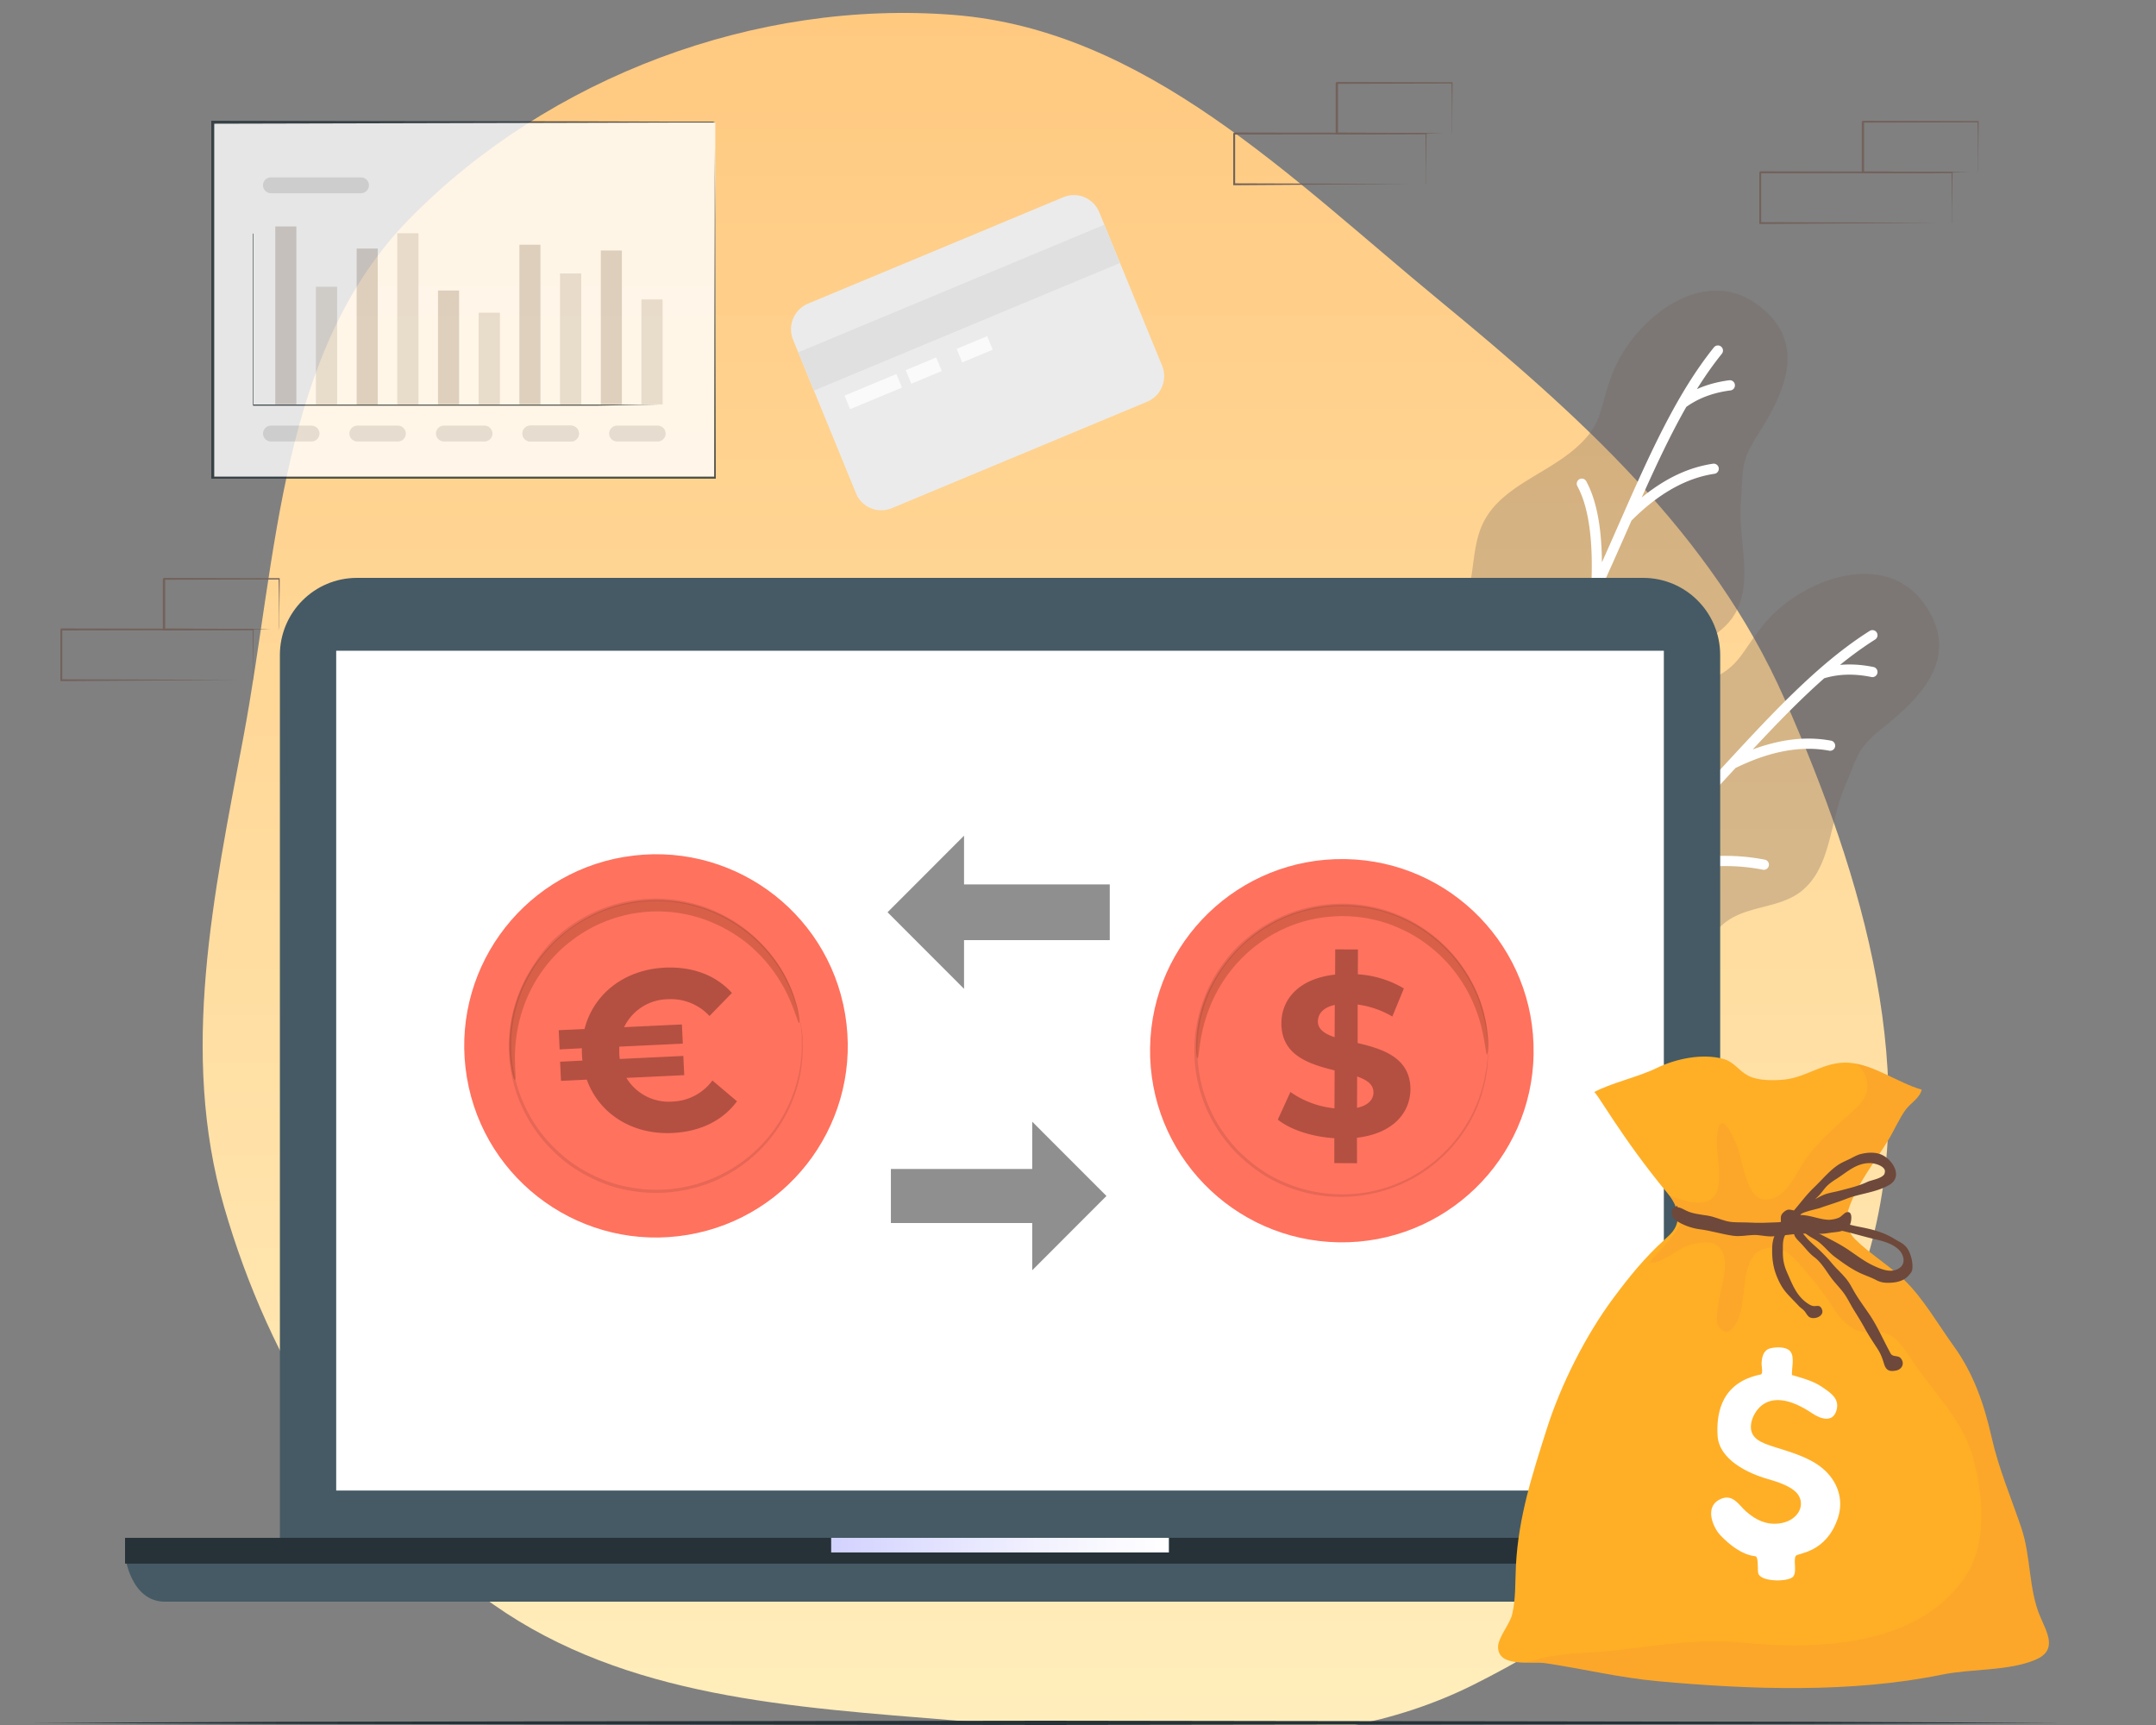 <svg width="500" height="400" fill="none" xmlns="http://www.w3.org/2000/svg"><rect width="100%" height="100%" fill="#808080" stroke="none"/><g clip-path="url(#a)"><path fill-rule="evenodd" clip-rule="evenodd" d="M221.244 3.463C175.369-.175 127.37 17.802 95.066 50.643c-30.267 30.77-30.646 77.912-38.634 120.369-6.878 36.558-14.784 73.042-4.478 108.782 10.551 36.59 31.342 70.354 62.447 92.243 30.804 21.678 69.327 23.807 106.843 26.89 41.091 3.376 83.477 10.202 120.381-8.218 40.669-20.299 77.205-53.831 90.906-97.241 13.657-43.273-.396-89.987-18.717-131.494-16.884-38.251-47.86-65.857-80.113-92.405-34.425-28.336-68.046-62.584-112.457-66.106Z" fill="url(#b)"/><path fill-rule="evenodd" clip-rule="evenodd" d="M323.504 152.722c5.166-3.38 11.57-5.49 14.933-10.644 3.977-6.092 2.332-14.365 5.549-20.881 4.04-8.198 14.202-11.083 21.155-17.053 6.81-5.847 5.534-8.962 8.722-17.32 4.804-12.597 20.652-25.345 33.308-16.476 12.843 9.005 6.185 21.447.416 30.566-4.109 6.487-3.268 7.886-3.854 15.527-.699 9.231 3.369 19.681-2.196 27.113-3.447 4.594-9.677 6.436-13.202 10.969-3.992 5.141-3.532 12.259-4.558 18.663-1.356 8.508-4.422 15.519-9.717 21.432-15.69.206-34.103.728-54.867 1.551a30.388 30.388 0 0 1-4.44-6.963c-5.536-12.079-2.857-28.891 8.751-36.484Z" fill="#73625C" style="mix-blend-mode:multiply" opacity=".3"/><path fill-rule="evenodd" clip-rule="evenodd" d="M397.482 80.543a1.172 1.172 0 0 1 1.657-.176c.506.41.585 1.158.177 1.661-2.049 2.553-3.967 5.295-5.788 8.205.414-.187.835-.357 1.268-.523 1.924-.732 3.995-1.24 6.227-1.532a1.174 1.174 0 0 1 1.315 1.03 1.179 1.179 0 0 1-1.018 1.325c-2.047.257-3.943.725-5.689 1.385a20.15 20.15 0 0 0-4.561 2.435c-3.655 6.404-6.972 13.495-10.338 21.01a42.21 42.21 0 0 1 5.92-4.099c3.467-1.962 7.001-3.204 10.607-3.736a1.183 1.183 0 0 1 1.338 1.001 1.178 1.178 0 0 1-.991 1.336c-3.307.489-6.576 1.643-9.795 3.467-3.202 1.813-6.356 4.279-9.456 7.396l-.904 2.048c-1.976 4.489-4.002 9.094-6.155 13.766-.022.044-.039.093-.065.138-2.248 4.887-4.631 9.849-7.221 14.834 3.634-2.963 7.312-5.436 11.034-7.411 5.458-2.892 11.011-4.719 16.652-5.487a1.178 1.178 0 0 1 1.323 1.02 1.178 1.178 0 0 1-1.009 1.328c-5.372.731-10.659 2.476-15.868 5.238-5.198 2.753-10.315 6.52-15.356 11.296-3.634 6.544-7.699 13.096-12.354 19.536l-.015.027a167.183 167.183 0 0 1-7.314 9.386 68.007 68.007 0 0 1 13.255-4.051c6.266-1.234 12.676-1.568 19.229-.992.65.055 1.131.63 1.078 1.282a1.182 1.182 0 0 1-1.275 1.077c-6.342-.551-12.536-.241-18.576.948-5.972 1.178-11.814 3.212-17.508 6.098a155.53 155.53 0 0 1-5.867 6.145l-3.513.125c7.136-6.844 13.221-14.011 18.524-21.328 2.191-5.353 3.321-11.063 3.373-17.106.056-6.138-.983-12.648-3.125-19.523a1.188 1.188 0 0 1 .774-1.483 1.183 1.183 0 0 1 1.477.779c2.213 7.104 3.286 13.855 3.231 20.238-.034 3.631-.433 7.141-1.197 10.528 7.303-11.105 13.017-22.422 18.061-33.362.236-5.253.085-9.82-.456-13.684-.54-3.856-1.465-6.991-2.779-9.405a1.188 1.188 0 0 1 .468-1.607 1.174 1.174 0 0 1 1.596.477c1.451 2.672 2.469 6.083 3.05 10.209.359 2.572.556 5.432.578 8.587 1.302-2.898 2.564-5.768 3.805-8.583l.967-2.196c.013-.044.035-.08.053-.12 6.589-14.945 12.747-28.497 21.16-38.966l-.004.009Z" fill="#fff"/><path fill-rule="evenodd" clip-rule="evenodd" d="M340.209 190.555c5.983-1.52 12.725-1.437 17.579-5.221 5.739-4.471 6.868-12.83 12.026-17.949 6.482-6.443 17.031-5.873 25.546-9.263 8.338-3.32 8.142-6.68 13.87-13.551 8.634-10.356 27.761-17.27 36.853-4.773 9.225 12.687-1.111 22.293-9.527 29.046-5.993 4.802-5.651 6.398-8.686 13.436-3.657 8.504-3.201 19.708-10.877 24.931-4.752 3.227-11.242 2.948-16.048 6.091-5.444 3.567-7.32 10.449-10.369 16.173-4.044 7.607-9.22 13.243-16.147 17.118-14.907-4.899-32.493-10.382-52.4-16.342a30.369 30.369 0 0 1-1.939-8.028c-1.316-13.222 6.675-28.254 20.119-31.668Z" fill="#73625C" style="mix-blend-mode:multiply" opacity=".3"/><path fill-rule="evenodd" clip-rule="evenodd" d="M433.61 146.296a1.173 1.173 0 0 1 1.625.371 1.186 1.186 0 0 1-.373 1.629c-2.767 1.749-5.47 3.721-8.138 5.882a24.51 24.51 0 0 1 1.37-.084c2.057-.067 4.181.124 6.387.573.637.132 1.047.757.91 1.401a1.179 1.179 0 0 1-1.393.922c-2.02-.42-3.965-.594-5.831-.536a20.13 20.13 0 0 0-5.104.823c-5.536 4.871-10.976 10.501-16.598 16.517a42.157 42.157 0 0 1 6.929-1.956c3.916-.73 7.663-.758 11.246-.091.64.119 1.057.737.941 1.382a1.178 1.178 0 0 1-1.372.941c-3.286-.611-6.753-.58-10.389.1-3.618.676-7.401 1.985-11.345 3.926l-1.519 1.645c-3.327 3.604-6.738 7.302-10.291 11.022-.035.035-.067.076-.106.11-3.713 3.892-7.577 7.812-11.645 11.686 4.399-1.622 8.68-2.767 12.842-3.428 6.101-.963 11.946-.889 17.532.216.638.127 1.049.748.92 1.394a1.179 1.179 0 0 1-1.386.929c-5.318-1.052-10.885-1.119-16.709-.197-5.81.917-11.872 2.819-18.19 5.701-5.562 5.009-11.533 9.887-18.027 14.468l-.023.021a167.96 167.96 0 0 1-9.964 6.504 67.967 67.967 0 0 1 13.852.47c6.327.867 12.498 2.632 18.51 5.303.596.262.865.963.603 1.563a1.182 1.182 0 0 1-1.555.605c-5.82-2.581-11.78-4.298-17.878-5.134-6.032-.823-12.217-.796-18.539.086a157.464 157.464 0 0 1-7.544 3.908l-3.364-1.022c8.972-4.157 17.053-8.962 24.444-14.161 3.809-4.352 6.732-9.386 8.743-15.085 2.045-5.788 3.175-12.282 3.38-19.48a1.188 1.188 0 0 1 1.214-1.152c.652.02 1.161.564 1.144 1.216-.212 7.439-1.388 14.172-3.513 20.191-1.211 3.424-2.727 6.614-4.549 9.569 10.512-8.133 19.59-16.982 27.911-25.692 1.929-4.893 3.269-9.262 4.011-13.092.74-3.822.883-7.088.424-9.798a1.19 1.19 0 0 1 .965-1.368c.64-.11 1.25.327 1.354.969.506 2.999.361 6.555-.428 10.647-.495 2.549-1.238 5.318-2.241 8.31 2.172-2.319 4.297-4.624 6.385-6.884l1.627-1.763c.027-.037.06-.064.09-.096 11.083-11.997 21.305-22.817 32.661-29.988l-.006.007Z" fill="#fff"/><path d="m7 399.505 58.875-.252 58.875-.091L242.5 399l117.75.162 58.875.091 58.875.252-58.875.242-58.875.091L242.5 400l-117.75-.162-58.875-.091L7 399.505Z" fill="#263238"/><path d="M64.909 359.204V151.89c0-9.879 7.998-17.89 17.872-17.89h298.276c9.871 0 17.873 8.008 17.873 17.89v207.314H64.909ZM38.268 371.403h387.299c8.037 0 9.272-10.644 9.272-10.644H29s1.235 10.644 9.268 10.644Z" fill="#455A64"/><path d="M434.835 356.603H29v5.969h405.835v-5.969Z" fill="#263238"/><path d="M271.078 356.603h-78.32v3.385h78.32v-3.385Z" fill="url(#c)"/><path d="M385.864 150.897H77.968v194.736h307.896V150.897Z" fill="#fff"/><path d="m205.833 211.537 17.74-17.755v11.299h33.794v12.916h-33.794v11.298l-17.74-17.758ZM256.597 277.327l-17.211-17.223v10.961h-32.779v12.528h32.779v10.96l17.211-17.226Z" fill="#908F8F"/><path d="M355.665 244.351c-.387 24.535-20.624 44.112-45.178 43.725-24.565-.399-44.157-20.608-43.769-45.143.387-24.535 20.623-44.111 45.177-43.724h.164c24.507.457 44.017 20.654 43.594 45.142h.012Z" fill="#FF725E"/><path d="M345.119 244.176c-.305 18.697-15.732 33.608-34.444 33.303-18.711-.305-33.634-15.72-33.329-34.417.305-18.697 15.732-33.608 34.444-33.303h.07c18.7.328 33.587 15.743 33.259 34.417Z" fill="#FF725E"/><path d="M345.118 244.176a4.278 4.278 0 0 1-.047-.54l-.082-1.617-.059-1.173a29.497 29.497 0 0 0-.199-1.418 23.794 23.794 0 0 0-.657-3.493 32.068 32.068 0 0 0-3.602-9.015 33.87 33.87 0 0 0-8.411-9.659 33.28 33.28 0 0 0-14.019-6.494 34.452 34.452 0 0 0-22.02 2.977c-.715.364-1.408.809-2.123 1.208a17.86 17.86 0 0 0-2.041 1.348 35.855 35.855 0 0 0-3.895 3.141 36.984 36.984 0 0 0-3.367 3.81 31.927 31.927 0 0 0-4.974 9.12 33.137 33.137 0 0 0-.411 21.124 32.578 32.578 0 0 0 4.634 9.307 35.472 35.472 0 0 0 3.226 3.927 37.685 37.685 0 0 0 3.695 3.283 31.307 31.307 0 0 0 8.4 4.7 33.984 33.984 0 0 0 17.597 1.806 33.808 33.808 0 0 0 23.017-15.322 31.999 31.999 0 0 0 3.942-8.873c.352-1.137.61-2.31.786-3.482.094-.504.2-.973.258-1.395.059-.422.059-.832.117-1.231.059-.68.118-1.231.153-1.606 0-.187.023-.363.07-.539.012.188.012.363 0 .551-.023.399-.035.926-.082 1.606l-.058 1.184c-.047.434-.129.914-.212 1.43a22.294 22.294 0 0 1-.739 3.505 31.894 31.894 0 0 1-3.848 9.015 34.172 34.172 0 0 1-23.286 15.672 34.484 34.484 0 0 1-17.867-1.652 40.025 40.025 0 0 1-4.435-2.028 36.345 36.345 0 0 1-4.141-2.755 38.61 38.61 0 0 1-3.824-3.364 36.801 36.801 0 0 1-3.309-3.963 33.555 33.555 0 0 1-4.739-9.506 33.7 33.7 0 0 1 .41-21.57 33.278 33.278 0 0 1 5.08-9.307 31.65 31.65 0 0 1 7.379-7.045 15.3 15.3 0 0 1 2.088-1.372c.728-.41 1.42-.844 2.159-1.219a34.56 34.56 0 0 1 4.517-1.899 34.473 34.473 0 0 1 17.984-1.102c9.573 2.016 17.832 8.03 22.653 16.54a31.599 31.599 0 0 1 3.531 9.155c.294 1.161.493 2.345.599 3.529.058.527.14.985.164 1.43.023.446.023.821.023 1.184 0 .68 0 1.266.012 1.606 0 .164 0 .316-.023.469l-.024.012Z" fill="#E66755"/><path d="M344.861 244.527c-.2 0-.317-1.488-.81-4.079a35.821 35.821 0 0 0-3.66-10.48 34.716 34.716 0 0 0-4.329-6.248 33.695 33.695 0 0 0-6.487-5.697 29.536 29.536 0 0 0-4.095-2.344 31.843 31.843 0 0 0-4.528-1.794 33.858 33.858 0 0 0-4.904-1.114 36.418 36.418 0 0 0-5.162-.34c-1.736.036-3.46.2-5.173.481a31.96 31.96 0 0 0-4.88 1.231 31.321 31.321 0 0 0-4.482 1.911 29.623 29.623 0 0 0-4 2.438 33.55 33.55 0 0 0-6.347 5.885 34.492 34.492 0 0 0-4.176 6.353 36.197 36.197 0 0 0-3.402 10.538c-.423 2.615-.481 4.115-.704 4.103-.223-.011-.423-1.453-.294-4.22a31.945 31.945 0 0 1 2.769-11.206 34.993 34.993 0 0 1 4.212-6.881 34.316 34.316 0 0 1 6.604-6.495 32.06 32.06 0 0 1 4.235-2.696 33.984 33.984 0 0 1 10.066-3.481 38.298 38.298 0 0 1 5.561-.539c1.865 0 3.73.117 5.572.386a34.046 34.046 0 0 1 10.113 3.201 32.036 32.036 0 0 1 4.305 2.578 34.229 34.229 0 0 1 6.781 6.295 34.631 34.631 0 0 1 4.329 6.799 31.064 31.064 0 0 1 3.038 11.148c.223 2.755 0 4.256-.152 4.256v.011Z" fill="#7C3818" opacity=".3"/><path d="m314.687 263.811.024 5.919-5.268-.023v-5.779c-5.232-.328-10.229-1.981-13.104-4.314l2.921-6.4A21.332 21.332 0 0 0 309.479 257l.035-8.792c-5.843-1.453-12.377-3.435-12.342-10.96.024-5.58 4.106-10.351 12.459-11.254l.024-5.849 5.267.023-.024 5.756a23.89 23.89 0 0 1 10.676 3.282l-2.675 6.506a21.64 21.64 0 0 0-8.047-2.778v8.932c5.807 1.36 12.271 3.376 12.247 10.797-.105 5.474-4.129 10.198-12.412 11.159v-.011Zm-5.173-23.304.035-7.479c-2.816.609-3.918 2.157-3.918 3.88 0 1.723 1.56 2.848 3.883 3.599Zm8.998 12.765c0-1.84-1.514-2.848-3.778-3.657l-.023 7.279c2.675-.586 3.812-1.969 3.824-3.657v.035h-.023Z" fill="#B35042"/><path d="M195.987 235.137c4.083 24.207-12.247 47.124-36.461 51.203-24.225 4.08-47.16-12.238-51.243-36.433-4.082-24.195 12.236-47.124 36.461-51.203h.059c24.202-4.068 47.113 12.238 51.184 36.421v.024-.012Z" fill="#FF725E"/><path d="M185.558 236.848c3.12 18.44-9.315 35.918-27.769 39.036-18.453 3.118-35.945-9.308-39.065-27.747-3.121-18.439 9.314-35.917 27.768-39.036h.059c18.441-3.094 35.898 9.331 39.007 27.759v-.012Z" fill="#FF725E"/><path d="M185.558 236.848a3.044 3.044 0 0 1-.164-.527c-.094-.387-.211-.903-.376-1.571-.082-.34-.176-.727-.27-1.172-.093-.446-.293-.868-.445-1.36a25.784 25.784 0 0 0-1.291-3.317 32.28 32.28 0 0 0-5.197-8.206 33.826 33.826 0 0 0-25.011-11.723 33.902 33.902 0 0 0-17.151 4.326 35.822 35.822 0 0 0-3.989 2.614c-.645.492-1.232 1.043-1.865 1.571a17.028 17.028 0 0 0-1.76 1.7 36.76 36.76 0 0 0-3.226 3.809 39.043 39.043 0 0 0-2.605 4.361 32.256 32.256 0 0 0-3.214 9.882 33.048 33.048 0 0 0 3.519 20.843 32.591 32.591 0 0 0 6.265 8.299 30.79 30.79 0 0 0 8.212 5.861 32.489 32.489 0 0 0 4.493 1.923c1.513.492 3.062.891 4.634 1.172 15.826 2.907 31.511-5.768 37.447-20.714a32.7 32.7 0 0 0 2.252-9.377c.129-1.173.164-2.345.129-3.517v-1.43c0-.434-.082-.821-.117-1.173a68.382 68.382 0 0 1-.153-1.594 2.209 2.209 0 0 1 0-.551c.047.176.071.364.094.539 0 .387.129.927.223 1.595 0 .351.094.75.153 1.172.058.422 0 .914 0 1.43a26.198 26.198 0 0 1-.071 3.587 31.86 31.86 0 0 1-2.158 9.554 33.983 33.983 0 0 1-19.944 19.682 34.925 34.925 0 0 1-22.665.351 35.734 35.734 0 0 1-4.587-1.946 39.068 39.068 0 0 1-4.376-2.602 37.25 37.25 0 0 1-3.977-3.341 33.426 33.426 0 0 1-6.393-8.475 33.797 33.797 0 0 1-3.52-21.276 33.324 33.324 0 0 1 3.297-10.093 38.646 38.646 0 0 1 2.663-4.443 36.601 36.601 0 0 1 3.144-3.985 17.847 17.847 0 0 1 1.807-1.735c.645-.54 1.243-1.102 1.9-1.595a37.407 37.407 0 0 1 4.083-2.661 34.324 34.324 0 0 1 17.468-4.36 34.112 34.112 0 0 1 25.304 12.109 31.857 31.857 0 0 1 5.15 8.346 24.19 24.19 0 0 1 1.173 3.365c.153.492.305.949.423 1.371.117.422.164.821.234 1.172.129.668.235 1.173.317 1.583.059.176.106.351.141.527Z" fill="#E66755"/><path d="M185.347 237.235c-.2 0-.587-1.395-1.549-3.868a35.77 35.77 0 0 0-5.525-9.601 34.755 34.755 0 0 0-5.397-5.345 34.144 34.144 0 0 0-7.438-4.384 29.386 29.386 0 0 0-4.411-1.548 31.522 31.522 0 0 0-4.774-.926 34.384 34.384 0 0 0-5.033-.199 36.156 36.156 0 0 0-5.138.609 34.628 34.628 0 0 0-4.986 1.419 32.305 32.305 0 0 0-4.576 2.11 31.09 31.09 0 0 0-4.047 2.684 30.78 30.78 0 0 0-3.519 3.118 33.518 33.518 0 0 0-8.107 13.95 36.321 36.321 0 0 0-1.419 10.996c.058 2.649.246 4.126 0 4.161-.247.035-.681-1.383-1.056-4.091a31.882 31.882 0 0 1 .669-11.547 33.679 33.679 0 0 1 8.212-15.11 30.374 30.374 0 0 1 3.707-3.458 32.919 32.919 0 0 1 4.34-2.954 32.966 32.966 0 0 1 4.904-2.344 33.87 33.87 0 0 1 10.934-2.181 34.328 34.328 0 0 1 15.251 3.048 33.92 33.92 0 0 1 13.327 10.843 31.933 31.933 0 0 1 5.044 10.398c.692 2.684.739 4.197.587 4.22Z" fill="#7C3818" opacity=".3"/><path d="m165.216 250.552 5.701 4.818c-3.296 4.466-8.482 7.033-14.946 7.35-9.385.457-17.057-4.49-19.884-12.368l-5.983.282-.212-4.443 5.186-.258c-.071-.469-.094-.949-.118-1.418a15.076 15.076 0 0 1 0-1.442l-5.173.269-.211-4.454 5.983-.281c2.064-8.124 9.232-13.774 18.606-14.22 6.475-.304 11.884 1.77 15.579 5.862l-5.209 5.345a12.157 12.157 0 0 0-9.596-3.892 11.45 11.45 0 0 0-10.206 6.483l13.409-.633.211 4.442-14.735.704v1.43c0 .48.047.961.117 1.43l14.735-.703.211 4.454-13.409.633a11.459 11.459 0 0 0 10.781 5.486 12.003 12.003 0 0 0 9.163-4.876Z" fill="#B35042"/><g clip-path="url(#d)" fill="#73625C"><path d="M452.68 51.74V48.61c0-2-.05-5-.08-8.63l.14.14-44.52.08c.1-.1-.23.22.22-.23v11.79l-.22-.25 31.68.1 9.35.06h.1l-9.3.06-31.83.22H408v-12c.45-.45.12-.13.23-.23l44.44.09h.14v.14c0 3.71-.06 6.66-.08 8.71v2.86c-.01.07-.03.15-.05.22Z"/><path d="M458.71 39.97a.81.81 0 0 1 0-.22v-2.98c0-2.07 0-5-.09-8.56l.17.16-26.71.07.23-.23v11.75l-.31-.22 19.1.11 5.57.06h2.04c-.16.01-.33.01-.49 0h-1.46l-5.54.17-19.25.11h-.21V28.23l.23-.23 26.71.07h.16v.16c0 3.62-.07 6.57-.09 8.65v2.33c0 .25-.03.51-.06.76Z"/></g><path d="M369.651 253.271c3.756-2.08 10.352-3.559 14.485-5.581 4.48-2.191 10.566-3.466 15.442-2.169 2.591.689 3.57 2.711 5.85 3.919 2.2 1.166 5.796 1.148 8.277.909 5.423-.525 9.336-4.291 15.046-3.922 5.814.376 11.327 4.656 16.914 6.247-.486 2.026-2.604 3.078-3.789 4.732-1.45 2.022-2.594 4.694-3.929 6.896-2.567 4.229-5.556 8.008-7.693 12.375-1.825 3.724-3.308 7.44-.023 10.694 3.45 3.418 7.992 6.137 11.531 9.582 4.29 4.176 7.767 10.263 11.34 15.205 4.612 6.379 7.05 13.51 8.786 21.189 1.649 7.297 4.499 13.895 6.882 20.956 2.266 6.714 1.653 14.203 4.373 20.565 1.667 3.902 4.103 7.846-1.217 10.054-6.249 2.592-14.759 2.004-21.474 3.381-21.111 4.332-44.632 3.494-66.053 1.53-8.841-.812-17.255-2.863-25.886-4.154-3.413-.514-10.958 1.074-11.096-3.679-.064-2.224 2.701-5.329 3.256-7.6.885-3.617.688-7.672.888-11.416.604-11.287 3.761-20.963 7.14-31.607 3.266-10.291 9.04-21.778 15.492-30.425 3.799-5.093 7.31-9.414 11.863-13.523 1.494-1.348 2.632-2.382 2.968-4.358.348-2.044-.596-4.324-2.261-6.322-10.87-13.062-16.841-24.208-17.112-23.478Z" fill="#FFAF26"/><path d="M358.511 385.676c8.631 1.291 17.044 3.344 25.887 4.154 21.419 1.964 44.941 2.802 66.052-1.53 6.715-1.379 15.225-.79 21.474-3.381 5.32-2.208 2.885-6.154 1.218-10.054-2.72-6.362-2.106-13.851-4.374-20.565-2.384-7.061-5.232-13.659-6.882-20.956-1.735-7.679-4.175-14.81-8.786-21.189-3.573-4.942-7.049-11.029-11.34-15.205-3.538-3.445-8.08-6.164-11.53-9.582-3.286-3.254-1.802-6.969.022-10.694 2.138-4.367 5.128-8.147 7.693-12.375 1.336-2.202 2.479-4.873 3.929-6.896 1.185-1.654 3.304-2.706 3.789-4.732-5.04-1.436-10.026-5.034-15.222-6.003 1.23.946 2.147 2.223 2.475 3.982.722 3.865-1.938 5.818-4.59 8.22-3.284 2.975-6.632 5.867-9.281 9.484-2.463 3.365-4.547 9.567-9.435 9.819-4.428.229-5.359-8.402-6.53-11.737-1.256-3.579-4.446-9.955-4.928-2.537-.224 3.446 1.518 9.948-.268 12.993-1.439 2.453-4.811 2.147-7.035 1.538-1.229-.338-2.46-.77-3.683-1.169.952 1.266 1.608 2.621 1.834 3.946l.494.537c2.07 2.266-5.547 8.835-6.948 11.04 2.702.521 6.831-3.61 9.704-4.224 3.504-.749 6.686-.957 7.599 2.94.766 3.272-.974 7.55-1.354 10.924-.179 1.591-.851 4.137.306 5.484 1.369 1.594 2.577.804 3.598-.666 3.245-4.674.493-15.817 6.767-17.672 3.573-1.057 6.259 1.294 8.421 3.844 2.805 3.308 5.139 5.99 7.418 9.642 2.063 3.308 4.815 6.226 8.531 5.802 5.616-.639 7.135 2.626 10.219 7.089 4.592 6.65 11.577 13.814 13.727 21.767 2.476 9.165 3.616 20.159-2.015 28.318-10.847 15.716-34.207 16.607-51.26 14.861-9.869-1.009-19.57.654-29.32 1.768-6.628.757-12.498.441-18.992 2.259-.821.231-1.594.439-2.374.622 1.839.047 3.707-.058 4.99.134Z" fill="#DE5B4D" style="mix-blend-mode:multiply" opacity=".1"/><path d="M428.171 281.12c-.505.165-1.135 1.002-1.74 1.256-.777.326-1.556.425-2.423.537-1.94.249-3.597.472-5.538.441-.372-.006-.748-.009-1.118-.025-.058-1.588-1-2.811-2.869-2.455-.829.158-1.106.67-1.222 1.443-.139.937.193 1.062-.887 1.11-2.28.098-4.515.197-6.792.059-1.701-.104-3.456.094-5.126-.319-1.529-.378-2.907-1.045-4.487-1.293-1.571-.245-3.551-.443-4.961-1.167-.697-.359-1.183-.654-1.997-.797-.022-.215.043-.506-.268-.174-.128.198-.67.271-.881.592-.169.255-.137.86-.106 1.173.074.752.323 1.081.975 1.535 1.475 1.019 3.638 1.781 5.388 2.001 2.649.33 5.226 1.161 7.856 1.525 1.57.217 3.061-.124 4.622-.189 1.417-.059 2.812.366 4.24.331 2.519-.063 5.033-.671 7.523-.658 1.902.01 3.85.215 5.695-.127 1.65-.305 3.532-.09 4.762-1.545.566-.667 1.063-3.813-.646-3.252v-.002Z" fill="#6E483A"/><path d="M418.814 286.087c.762.623 1.642 1.033 2.463 1.563 1.555 1.003 2.72 2.669 4.212 3.779 1.981 1.474 4.142 3.043 6.434 4.015 1.088.462 2.126.827 3.169 1.376.866.456 1.614.625 2.591.64 1.844.028 3.8-.31 5.014-1.766.457-.548.767-.846.811-1.588a7.804 7.804 0 0 0-.237-2.379c-.265-1.006-.646-1.992-1.361-2.75-.706-.749-1.641-1.113-2.5-1.65-2.66-1.665-5.33-2.286-8.366-2.876-2.567-.499-5.067-1.355-7.661-1.656-1.969-.229-3.855-1.062-5.856-1.052.076-.636 3.828-1.378 4.518-1.623 2.025-.718 4.058-1.314 6.056-2.102 3.236-1.273 7.016-1.487 10.044-3.257 3.351-1.958.669-6.065-1.987-7.086-1.439-.553-3.114-.444-4.613-.076-.75.184-1.476.578-2.163.937-.998.521-2.137.948-3.063 1.564-2.144 1.421-3.834 3.565-5.689 5.317-1.651 1.558-3.2 3.679-4.593 5.268-.583-.12-1.166-.295-1.599-.115-.446.183-1.038.668-1.261 1.081-.425.788.047 1.743-.278 2.575-.275.706-.864 1.306-1.203 1.991-.475.962-.673 1.998-.706 3.068-.078 2.625.233 4.858 1.307 7.249.568 1.266 1.132 2.263 2.046 3.312.893 1.026 1.876 1.959 2.791 2.961.418.456.919.723 1.322 1.185.526.605.764 1.397 1.571 1.596 1.265.312 3.164-.6 2.463-2.077-.432-.911-.948-.662-1.728-.651-.533.007-1.042-.282-1.471-.564-2.665-1.752-3.621-4.473-4.856-7.259-.765-1.723-.998-3.147-.969-5.029.019-1.259-.079-2.516.548-3.651.31-.559 1.107-2.215 1.697-1.269.311.499.27 1.175.617 1.716.367.573.867 1.029 1.335 1.517 1.057 1.104 1.856 2.263 3.093 3.186 1.848 1.382 2.96 3.664 4.406 5.428.698.853 1.455 1.66 2.139 2.523 1.059 1.339 1.737 2.866 2.627 4.305.83 1.338 1.68 2.677 2.434 4.065.925 1.705 1.962 3.273 3.025 4.891.783 1.192 1.143 2.229 1.554 3.559.46 1.489 1.232 1.858 2.843 1.514 1.314-.28 2.005-1.647 1.028-2.827-.523-.633-1.424-.35-2.041-.771-.305-.208-.41-.537-.598-.884-1.541-2.845-2.818-5.831-4.639-8.517-1.29-1.904-2.685-3.75-3.799-5.766-.465-.839-.853-1.553-1.45-2.322-1.054-1.353-2.347-2.44-3.437-3.754-.893-1.079-1.82-2.038-2.83-3.009-1.076-1.035-2.246-1.936-3.204-3.09-.259-.313-.804-.816-.77-1.25.003-.04.025-.067.034-.104.249.206.511.399.742.588l-.006.001Zm4.299-1.902c1.294.311 2.498.875 3.8 1.16 2.759.601 5.427 1.446 8.179 2.072 2.108.478 5.422 1.47 6.197 3.844.512 1.567-.15 2.666-1.636 3.205-1.705.617-3.854-.344-5.394-1.082-2.462-1.179-4.612-3.035-6.951-4.43-2.516-1.5-5.173-2.703-7.74-4.092-.18-.097-.583-.352-1.001-.532-.045-.427-.216-.623-.427-.766.326.023.645.034.913.053 1.345.096 2.745.255 4.057.57l.003-.002Zm.165-8.721c.746-.883 1.659-1.495 2.626-2.11 2.542-1.618 4.61-3.685 7.826-3.65.952.011 3.172.582 3.413 1.765.347 1.699-3.026 2.099-4.035 2.578-2.077.985-4.308 1.485-6.517 2.069-1.261.334-2.633.497-3.835 1.029-.621.274-1.219.602-1.819.928.182-.165.353-.332.538-.499.698-.631 1.204-1.396 1.806-2.109l-.003-.001Z" fill="#6E483A"/><path d="M420.296 327.745c1.793 1.208 4.641 2.257 5.559-.563.912-2.798-1.285-4.175-3.24-5.527-2.108-1.458-4.593-2.077-7.05-2.809-.067-1.61.679-4.197-.379-5.49-.913-1.114-3.318-1.073-4.739-.668-1.54.439-1.898 2.141-1.917 3.589-.009.603.392 2.328-.198 2.446-8.767 1.761-10.359 8.419-10.007 14.199.333 5.467 6.861 8.68 11.699 10.058 2.249.641 5.947 1.799 7.132 3.856 1.53 2.655-.534 5.986-4.635 6.44-2.836.314-5.213-.694-7.617-2.819-1.574-1.391-2.953-3.999-5.628-2.958-4.28 1.666-1.988 6.742-.299 8.507 2.138 2.234 4.982 4.51 8.077 4.853.918.102.389 3.474.788 4.197 1.015 1.842 7.038 1.737 8.026.523.917-1.126-.037-3.865.602-4.812.445-.66 7.064-.601 9.78-8.831 1.395-4.229-.109-8.569-3.593-11.454-3.2-2.65-7.359-3.72-11.244-4.985-2.799-.912-5.867-1.881-5.299-5.438.379-2.371 3.639-9.409 14.183-2.315l-.001.001Z" fill="#fff"/><g clip-path="url(#e)" fill="#73625C"><path d="M330.68 42.74V39.61c0-2-.05-5-.08-8.63l.14.14-44.52.08c.1-.1-.23.22.22-.23v11.79l-.22-.25 31.68.1 9.35.06h.1l-9.3.06-31.83.22H286v-12c.45-.45.12-.13.23-.23l44.44.09h.14v.14c0 3.71-.06 6.66-.08 8.71v2.86c-.01.07-.03.15-.05.22Z"/><path d="M336.71 30.97a.81.81 0 0 1 0-.22v-2.98c0-2.07 0-5-.09-8.56l.17.16-26.71.07.23-.23v11.75l-.31-.22 19.1.11 5.57.06h2.04c-.16.01-.33.01-.49 0h-1.46l-5.54.17-19.25.11h-.21V19.23l.23-.23 26.71.07h.16v.16c0 3.62-.07 6.57-.09 8.65v2.33c0 .25-.03.51-.06.76Z"/></g><g clip-path="url(#f)" fill="#73625C"><path d="M58.68 157.74V154.61c0-2-.05-5-.08-8.63l.14.14-44.52.08c.1-.1-.23.22.22-.23v11.79l-.22-.25 31.68.1 9.35.06h.1l-9.3.06-31.83.22H14v-12c.45-.45.12-.13.23-.23l44.44.09h.14v.14c0 3.71-.06 6.66-.08 8.71v2.86c-.01.07-.03.15-.05.22Z"/><path d="M64.71 145.97a.81.81 0 0 1 0-.22v-2.98c0-2.07 0-5-.09-8.56l.17.16-26.71.07.23-.23v11.75l-.31-.22 19.1.11 5.57.06h2.04c-.16.01-.33.01-.49 0h-1.46l-5.54.17-19.25.11h-.21v-11.96l.23-.23 26.71.07h.16v.16c0 3.62-.07 6.57-.09 8.65v2.33c0 .25-.03.51-.06.76Z"/></g><g style="mix-blend-mode:multiply" opacity=".8" clip-path="url(#g)"><path d="M165.884 28.413H49.429v82.438h116.455V28.413Z" fill="#fff"/><path d="M165.884 28.413h-8.572l-23.933.069-83.974.206.279-.275v82.426l-.279-.321h116.456l-.243.241c0-24.995.092-45.564.127-59.92 0-7.177 0-12.795.058-16.625v-.103c0 3.83 0 9.425.07 16.58 0 14.389.069 35.016.127 60.068V111H49V28h.405l84.136.138 23.864.068h7.912l.567.207Z" fill="#263238"/><path d="M83.695 41.128H62.843a1.85 1.85 0 0 0-1.854 1.835c0 1.02.823 1.834 1.854 1.846h20.852c1.03 0 1.865-.826 1.865-1.846s-.835-1.835-1.865-1.835ZM72.238 98.697h-9.383A1.85 1.85 0 0 0 61 100.532c0 1.02.823 1.834 1.854 1.846h9.383a1.85 1.85 0 0 0 1.853-1.835c0-1.02-.822-1.834-1.853-1.846ZM92.267 98.697h-9.383a1.85 1.85 0 0 0-1.854 1.835c0 1.02.823 1.834 1.854 1.846h9.383a1.85 1.85 0 0 0 1.853-1.835 1.857 1.857 0 0 0-1.842-1.846h-.011ZM112.342 98.697h-9.371a1.853 1.853 0 0 0-1.866 1.835c0 1.02.823 1.834 1.854 1.846h9.383a1.852 1.852 0 0 0 1.865-1.835c0-1.02-.834-1.846-1.865-1.846ZM132.394 98.697h-9.371a1.852 1.852 0 0 0-1.865 1.835c0 1.02.834 1.846 1.865 1.846h9.371a1.852 1.852 0 0 0 1.865-1.835c0-1.02-.834-1.846-1.865-1.846ZM152.504 98.697h-9.371a1.852 1.852 0 0 0-1.865 1.835c0 1.02.834 1.846 1.865 1.846h9.371a1.852 1.852 0 0 0 1.865-1.835c0-1.02-.834-1.846-1.865-1.846Z" fill="#E0E0E0"/><path d="M132.394 98.697h-9.371a1.852 1.852 0 0 0-1.865 1.835c0 1.02.834 1.846 1.865 1.846h9.371a1.852 1.852 0 0 0 1.865-1.835c0-1.02-.834-1.846-1.865-1.846Z" fill="#E0E0E0"/><path d="M68.728 52.514h-4.889v41.23h4.889v-41.23ZM78.169 66.513H73.28v27.22h4.889v-27.22ZM87.599 57.639H82.71V93.95h4.889V57.639ZM97.04 54.107h-4.89v39.637h4.89V54.107ZM106.469 67.362h-4.888v26.382h4.888V67.362ZM115.91 72.533h-4.889v21.211h4.889V72.533ZM125.34 56.744h-4.889v37h4.889v-37ZM134.781 63.417h-4.889v30.327h4.889V63.417ZM144.222 58.086h-4.889v35.658h4.889V58.086ZM153.651 69.448h-4.888v24.296h4.888V69.448Z" fill="#D6D0C9"/><path d="M78.169 66.513H73.28v27.22h4.889v-27.22ZM97.04 54.107h-4.89v39.637h4.89V54.107ZM115.91 72.533h-4.889v21.211h4.889V72.533ZM134.781 63.417h-4.889v30.327h4.889V63.417ZM153.651 69.448h-4.888v24.296h4.888V69.448Z" fill="#fff" opacity=".3"/><path d="M58.8 54.107v39.844l-.116-.138h94.156l-14.236.252H58.673V54.268a.864.864 0 0 1 .127-.16Z" fill="#263238"/></g><g style="mix-blend-mode:multiply" clip-path="url(#h)"><path d="M246.581 45.735 187.411 70.4c-3.265 1.361-4.827 5.11-3.49 8.374l14.591 35.612a6.35 6.35 0 0 0 8.333 3.446l59.169-24.665c3.265-1.361 4.827-5.11 3.49-8.374L254.913 49.18a6.348 6.348 0 0 0-8.332-3.446Z" fill="#EBEBEB"/><path d="M256.114 52.108 185.123 81.7l3.635 8.873 70.991-29.594-3.635-8.872Z" fill="#E0E0E0"/><path d="m207.884 86.726-12.02 5.01 1.289 3.147 12.02-5.011-1.289-3.146ZM217.119 82.886l-7.072 2.948 1.289 3.146 7.072-2.948-1.289-3.146ZM228.928 77.947l-7.072 2.948 1.289 3.145 7.072-2.948-1.289-3.145Z" fill="#FAFAFA"/></g></g><defs><clipPath id="a"><path fill="#fff" d="M0 0h500v400H0z"/></clipPath><clipPath id="d"><path fill="#fff" transform="translate(408 28)" d="M0 0h50.86v23.95H0z"/></clipPath><clipPath id="e"><path fill="#fff" transform="translate(286 19)" d="M0 0h50.86v23.95H0z"/></clipPath><clipPath id="f"><path fill="#fff" transform="translate(14 134)" d="M0 0h50.86v23.95H0z"/></clipPath><clipPath id="g"><path fill="#fff" transform="translate(49 28)" d="M0 0h117v83H0z"/></clipPath><clipPath id="h"><path fill="#fff" transform="rotate(34.435 72.116 364.276)" d="M0 0h79.781v87.76H0z"/></clipPath><linearGradient id="b" x1="242.5" y1="3" x2="242.5" y2="403" gradientUnits="userSpaceOnUse"><stop stop-color="#FFC980"/><stop offset="1" stop-color="#FFEEBC"/></linearGradient><linearGradient id="c" x1="271.078" y1="358.294" x2="192.758" y2="358.294" gradientUnits="userSpaceOnUse"><stop stop-color="#fff"/><stop offset=".37" stop-color="#F2F2FF"/><stop offset="1" stop-color="#D2D2FF"/></linearGradient></defs></svg>
